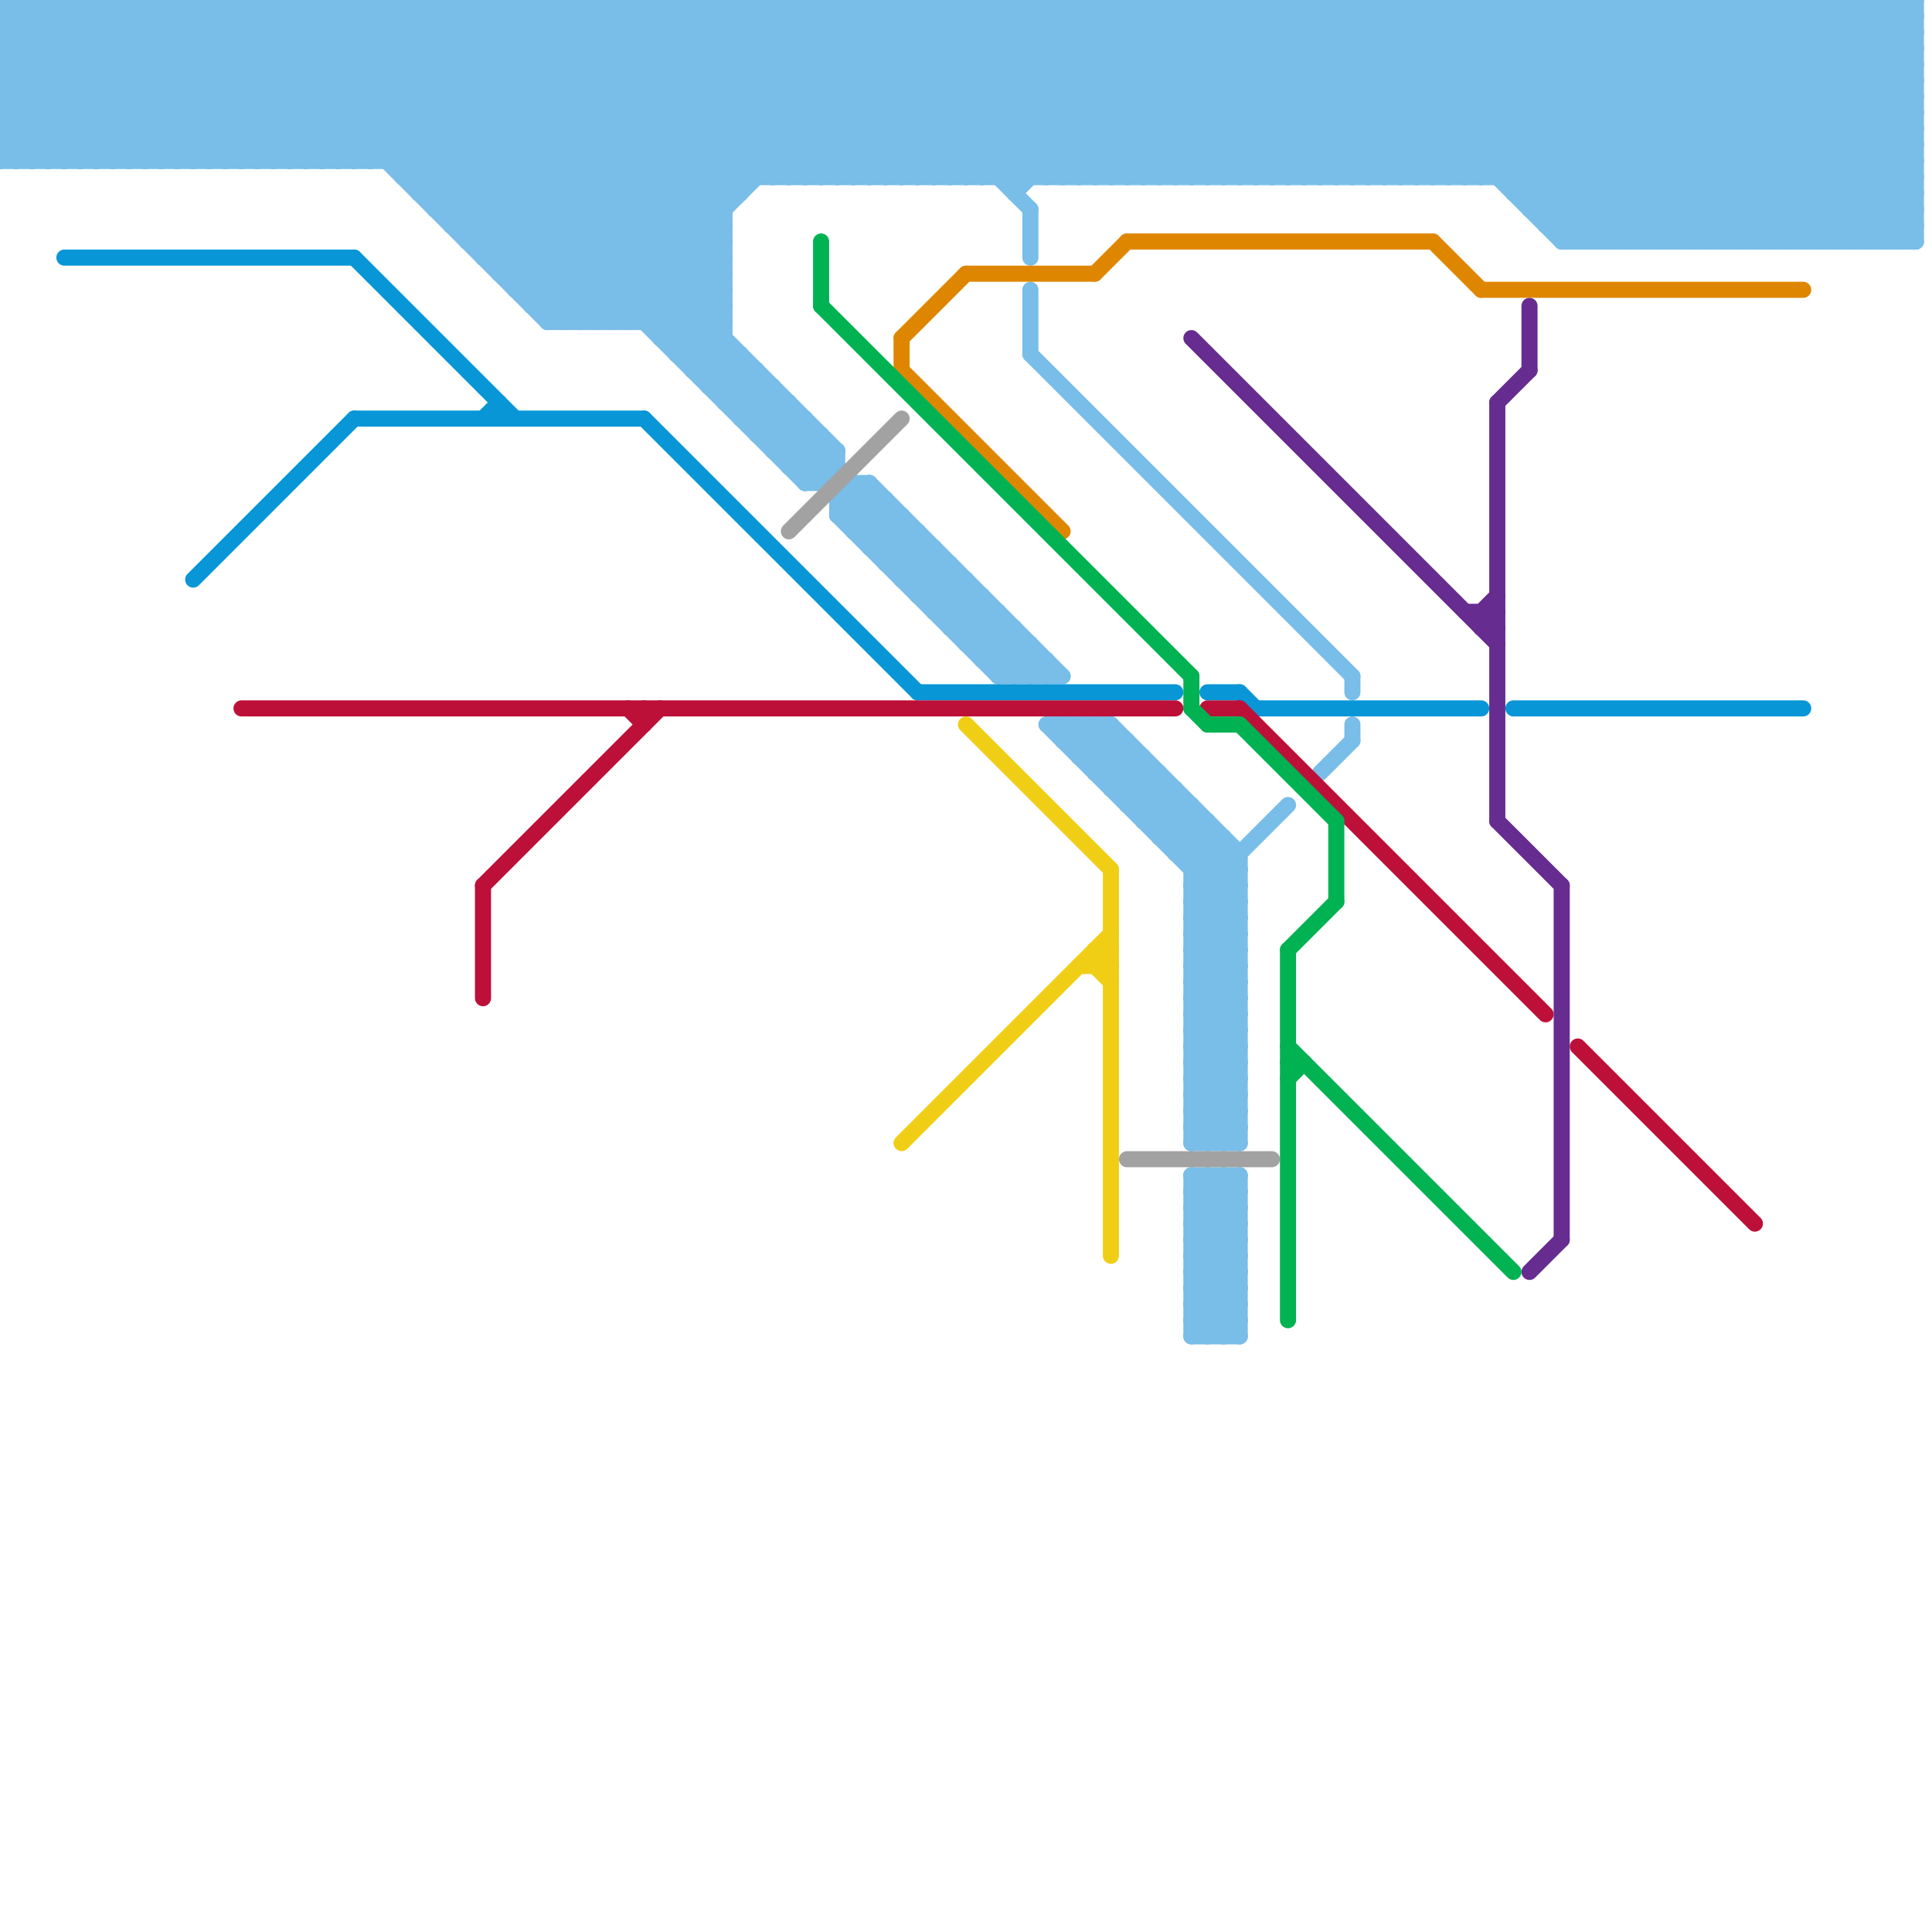 
<svg version="1.1" xmlns="http://www.w3.org/2000/svg" viewBox="0 0 120 120">
<style>line { stroke-width: 1; fill: none; stroke-linecap: round; stroke-linejoin: round; } .c0 { stroke: #79bde9 } .c1 { stroke: #0896d7 } .c2 { stroke: #df8600 } .c3 { stroke: #bd1038 } .c4 { stroke: #a2a2a2 } .c5 { stroke: #00b251 } .c6 { stroke: #f0ce15 } .c7 { stroke: #662c90 }</style><line class="c0" x1="4" y1="0" x2="14" y2="10"/><line class="c0" x1="73" y1="0" x2="73" y2="11"/><line class="c0" x1="14" y1="10" x2="24" y2="0"/><line class="c0" x1="92" y1="11" x2="103" y2="0"/><line class="c0" x1="79" y1="11" x2="90" y2="0"/><line class="c0" x1="94" y1="0" x2="109" y2="15"/><line class="c0" x1="106" y1="0" x2="119" y2="13"/><line class="c0" x1="12" y1="0" x2="12" y2="10"/><line class="c0" x1="85" y1="0" x2="85" y2="11"/><line class="c0" x1="96" y1="14" x2="119" y2="14"/><line class="c0" x1="0" y1="3" x2="3" y2="0"/><line class="c0" x1="94" y1="11" x2="105" y2="0"/><line class="c0" x1="29" y1="0" x2="45" y2="16"/><line class="c0" x1="84" y1="0" x2="84" y2="11"/><line class="c0" x1="28" y1="13" x2="41" y2="0"/><line class="c0" x1="78" y1="0" x2="89" y2="11"/><line class="c0" x1="14" y1="0" x2="14" y2="10"/><line class="c0" x1="65" y1="0" x2="76" y2="11"/><line class="c0" x1="95" y1="0" x2="110" y2="15"/><line class="c0" x1="0" y1="9" x2="1" y2="10"/><line class="c0" x1="86" y1="0" x2="86" y2="11"/><line class="c0" x1="80" y1="0" x2="91" y2="11"/><line class="c0" x1="105" y1="15" x2="119" y2="1"/><line class="c0" x1="25" y1="10" x2="35" y2="0"/><line class="c0" x1="66" y1="45" x2="66" y2="46"/><line class="c0" x1="96" y1="13" x2="109" y2="0"/><line class="c0" x1="94" y1="0" x2="94" y2="12"/><line class="c0" x1="110" y1="0" x2="119" y2="9"/><line class="c0" x1="114" y1="0" x2="119" y2="5"/><line class="c0" x1="95" y1="0" x2="95" y2="13"/><line class="c0" x1="87" y1="11" x2="98" y2="0"/><line class="c0" x1="92" y1="0" x2="107" y2="15"/><line class="c0" x1="74" y1="55" x2="77" y2="55"/><line class="c0" x1="30" y1="0" x2="45" y2="15"/><line class="c0" x1="74" y1="11" x2="85" y2="0"/><line class="c0" x1="49" y1="11" x2="60" y2="0"/><line class="c0" x1="0" y1="10" x2="119" y2="10"/><line class="c0" x1="109" y1="0" x2="109" y2="15"/><line class="c0" x1="43" y1="22" x2="45" y2="20"/><line class="c0" x1="75" y1="71" x2="77" y2="69"/><line class="c0" x1="0" y1="4" x2="119" y2="4"/><line class="c0" x1="0" y1="9" x2="9" y2="0"/><line class="c0" x1="89" y1="11" x2="100" y2="0"/><line class="c0" x1="76" y1="11" x2="87" y2="0"/><line class="c0" x1="111" y1="0" x2="111" y2="15"/><line class="c0" x1="0" y1="1" x2="9" y2="10"/><line class="c0" x1="26" y1="11" x2="37" y2="0"/><line class="c0" x1="61" y1="41" x2="63" y2="39"/><line class="c0" x1="35" y1="0" x2="46" y2="11"/><line class="c0" x1="33" y1="0" x2="45" y2="12"/><line class="c0" x1="35" y1="0" x2="35" y2="20"/><line class="c0" x1="13" y1="10" x2="23" y2="0"/><line class="c0" x1="59" y1="38" x2="60" y2="37"/><line class="c0" x1="67" y1="45" x2="67" y2="47"/><line class="c0" x1="0" y1="4" x2="6" y2="10"/><line class="c0" x1="30" y1="0" x2="30" y2="16"/><line class="c0" x1="34" y1="0" x2="34" y2="20"/><line class="c0" x1="0" y1="7" x2="7" y2="0"/><line class="c0" x1="54" y1="34" x2="58" y2="34"/><line class="c0" x1="15" y1="10" x2="25" y2="0"/><line class="c0" x1="31" y1="0" x2="31" y2="17"/><line class="c0" x1="74" y1="76" x2="77" y2="76"/><line class="c0" x1="74" y1="78" x2="77" y2="78"/><line class="c0" x1="42" y1="0" x2="42" y2="22"/><line class="c0" x1="96" y1="0" x2="96" y2="14"/><line class="c0" x1="34" y1="0" x2="46" y2="12"/><line class="c0" x1="20" y1="0" x2="20" y2="10"/><line class="c0" x1="13" y1="0" x2="23" y2="10"/><line class="c0" x1="39" y1="20" x2="45" y2="14"/><line class="c0" x1="76" y1="0" x2="76" y2="11"/><line class="c0" x1="7" y1="0" x2="17" y2="10"/><line class="c0" x1="51" y1="0" x2="64" y2="13"/><line class="c0" x1="42" y1="22" x2="46" y2="22"/><line class="c0" x1="34" y1="20" x2="54" y2="0"/><line class="c0" x1="22" y1="0" x2="22" y2="10"/><line class="c0" x1="75" y1="73" x2="77" y2="75"/><line class="c0" x1="118" y1="0" x2="119" y2="1"/><line class="c0" x1="97" y1="0" x2="112" y2="15"/><line class="c0" x1="53" y1="30" x2="54" y2="30"/><line class="c0" x1="72" y1="52" x2="74" y2="50"/><line class="c0" x1="15" y1="0" x2="15" y2="10"/><line class="c0" x1="8" y1="0" x2="18" y2="10"/><line class="c0" x1="45" y1="24" x2="46" y2="23"/><line class="c0" x1="71" y1="0" x2="82" y2="11"/><line class="c0" x1="71" y1="50" x2="72" y2="49"/><line class="c0" x1="74" y1="62" x2="77" y2="65"/><line class="c0" x1="88" y1="0" x2="103" y2="15"/><line class="c0" x1="71" y1="47" x2="71" y2="51"/><line class="c0" x1="10" y1="0" x2="20" y2="10"/><line class="c0" x1="79" y1="0" x2="90" y2="11"/><line class="c0" x1="98" y1="0" x2="113" y2="15"/><line class="c0" x1="117" y1="0" x2="119" y2="2"/><line class="c0" x1="99" y1="0" x2="99" y2="15"/><line class="c0" x1="67" y1="45" x2="77" y2="55"/><line class="c0" x1="73" y1="52" x2="74" y2="51"/><line class="c0" x1="74" y1="57" x2="77" y2="57"/><line class="c0" x1="44" y1="23" x2="45" y2="22"/><line class="c0" x1="68" y1="48" x2="72" y2="48"/><line class="c0" x1="101" y1="0" x2="101" y2="15"/><line class="c0" x1="70" y1="49" x2="71" y2="48"/><line class="c0" x1="88" y1="11" x2="99" y2="0"/><line class="c0" x1="77" y1="73" x2="77" y2="83"/><line class="c0" x1="33" y1="0" x2="33" y2="19"/><line class="c0" x1="52" y1="31" x2="52" y2="32"/><line class="c0" x1="56" y1="36" x2="60" y2="36"/><line class="c0" x1="90" y1="11" x2="101" y2="0"/><line class="c0" x1="74" y1="59" x2="77" y2="62"/><line class="c0" x1="55" y1="35" x2="57" y2="33"/><line class="c0" x1="77" y1="11" x2="88" y2="0"/><line class="c0" x1="31" y1="16" x2="47" y2="0"/><line class="c0" x1="31" y1="17" x2="45" y2="17"/><line class="c0" x1="49" y1="0" x2="49" y2="11"/><line class="c0" x1="3" y1="0" x2="13" y2="10"/><line class="c0" x1="103" y1="0" x2="118" y2="15"/><line class="c0" x1="36" y1="0" x2="47" y2="11"/><line class="c0" x1="52" y1="32" x2="56" y2="32"/><line class="c0" x1="53" y1="32" x2="54" y2="31"/><line class="c0" x1="36" y1="0" x2="36" y2="20"/><line class="c0" x1="74" y1="56" x2="77" y2="56"/><line class="c0" x1="54" y1="30" x2="54" y2="34"/><line class="c0" x1="74" y1="58" x2="77" y2="58"/><line class="c0" x1="76" y1="0" x2="87" y2="11"/><line class="c0" x1="44" y1="24" x2="46" y2="22"/><line class="c0" x1="0" y1="3" x2="119" y2="3"/><line class="c0" x1="43" y1="23" x2="45" y2="21"/><line class="c0" x1="0" y1="5" x2="119" y2="5"/><line class="c0" x1="107" y1="0" x2="119" y2="12"/><line class="c0" x1="55" y1="34" x2="56" y2="33"/><line class="c0" x1="64" y1="22" x2="84" y2="42"/><line class="c0" x1="0" y1="5" x2="5" y2="10"/><line class="c0" x1="27" y1="0" x2="27" y2="13"/><line class="c0" x1="26" y1="12" x2="46" y2="12"/><line class="c0" x1="0" y1="1" x2="1" y2="0"/><line class="c0" x1="53" y1="30" x2="53" y2="33"/><line class="c0" x1="54" y1="0" x2="54" y2="11"/><line class="c0" x1="105" y1="0" x2="105" y2="15"/><line class="c0" x1="54" y1="0" x2="65" y2="11"/><line class="c0" x1="74" y1="77" x2="77" y2="77"/><line class="c0" x1="62" y1="42" x2="64" y2="40"/><line class="c0" x1="74" y1="55" x2="76" y2="53"/><line class="c0" x1="74" y1="79" x2="77" y2="79"/><line class="c0" x1="74" y1="50" x2="74" y2="71"/><line class="c0" x1="74" y1="81" x2="77" y2="78"/><line class="c0" x1="96" y1="0" x2="111" y2="15"/><line class="c0" x1="115" y1="0" x2="119" y2="4"/><line class="c0" x1="107" y1="0" x2="107" y2="15"/><line class="c0" x1="28" y1="14" x2="42" y2="0"/><line class="c0" x1="9" y1="10" x2="19" y2="0"/><line class="c0" x1="111" y1="15" x2="119" y2="7"/><line class="c0" x1="74" y1="76" x2="77" y2="79"/><line class="c0" x1="100" y1="0" x2="100" y2="15"/><line class="c0" x1="49" y1="0" x2="60" y2="11"/><line class="c0" x1="53" y1="31" x2="64" y2="42"/><line class="c0" x1="74" y1="78" x2="77" y2="81"/><line class="c0" x1="104" y1="0" x2="119" y2="15"/><line class="c0" x1="91" y1="0" x2="106" y2="15"/><line class="c0" x1="11" y1="10" x2="21" y2="0"/><line class="c0" x1="115" y1="0" x2="115" y2="15"/><line class="c0" x1="102" y1="0" x2="102" y2="15"/><line class="c0" x1="57" y1="36" x2="58" y2="35"/><line class="c0" x1="109" y1="15" x2="119" y2="5"/><line class="c0" x1="58" y1="11" x2="69" y2="0"/><line class="c0" x1="74" y1="61" x2="77" y2="64"/><line class="c0" x1="57" y1="33" x2="57" y2="37"/><line class="c0" x1="24" y1="0" x2="52" y2="28"/><line class="c0" x1="0" y1="0" x2="119" y2="0"/><line class="c0" x1="0" y1="7" x2="3" y2="10"/><line class="c0" x1="74" y1="62" x2="77" y2="59"/><line class="c0" x1="45" y1="0" x2="45" y2="25"/><line class="c0" x1="56" y1="35" x2="57" y2="34"/><line class="c0" x1="0" y1="8" x2="2" y2="10"/><line class="c0" x1="63" y1="0" x2="63" y2="12"/><line class="c0" x1="110" y1="15" x2="119" y2="6"/><line class="c0" x1="56" y1="32" x2="56" y2="36"/><line class="c0" x1="93" y1="11" x2="104" y2="0"/><line class="c0" x1="43" y1="0" x2="43" y2="23"/><line class="c0" x1="42" y1="0" x2="53" y2="11"/><line class="c0" x1="33" y1="18" x2="51" y2="0"/><line class="c0" x1="42" y1="22" x2="45" y2="19"/><line class="c0" x1="73" y1="53" x2="75" y2="51"/><line class="c0" x1="6" y1="0" x2="16" y2="10"/><line class="c0" x1="28" y1="0" x2="45" y2="17"/><line class="c0" x1="50" y1="0" x2="50" y2="11"/><line class="c0" x1="0" y1="5" x2="5" y2="0"/><line class="c0" x1="44" y1="0" x2="55" y2="11"/><line class="c0" x1="60" y1="0" x2="60" y2="11"/><line class="c0" x1="28" y1="14" x2="45" y2="14"/><line class="c0" x1="69" y1="45" x2="69" y2="49"/><line class="c0" x1="21" y1="0" x2="63" y2="42"/><line class="c0" x1="74" y1="83" x2="77" y2="80"/><line class="c0" x1="74" y1="59" x2="77" y2="56"/><line class="c0" x1="71" y1="11" x2="82" y2="0"/><line class="c0" x1="4" y1="0" x2="4" y2="10"/><line class="c0" x1="17" y1="0" x2="37" y2="20"/><line class="c0" x1="61" y1="41" x2="65" y2="41"/><line class="c0" x1="63" y1="42" x2="64" y2="41"/><line class="c0" x1="27" y1="13" x2="45" y2="13"/><line class="c0" x1="33" y1="19" x2="52" y2="0"/><line class="c0" x1="70" y1="0" x2="70" y2="11"/><line class="c0" x1="48" y1="11" x2="59" y2="0"/><line class="c0" x1="70" y1="0" x2="81" y2="11"/><line class="c0" x1="57" y1="0" x2="57" y2="11"/><line class="c0" x1="57" y1="0" x2="68" y2="11"/><line class="c0" x1="0" y1="6" x2="6" y2="0"/><line class="c0" x1="97" y1="15" x2="119" y2="15"/><line class="c0" x1="25" y1="0" x2="45" y2="20"/><line class="c0" x1="50" y1="29" x2="51" y2="28"/><line class="c0" x1="110" y1="0" x2="110" y2="15"/><line class="c0" x1="47" y1="0" x2="47" y2="11"/><line class="c0" x1="71" y1="0" x2="71" y2="11"/><line class="c0" x1="74" y1="80" x2="77" y2="77"/><line class="c0" x1="112" y1="0" x2="119" y2="7"/><line class="c0" x1="74" y1="82" x2="77" y2="79"/><line class="c0" x1="116" y1="0" x2="119" y2="3"/><line class="c0" x1="14" y1="0" x2="34" y2="20"/><line class="c0" x1="46" y1="25" x2="47" y2="24"/><line class="c0" x1="49" y1="28" x2="50" y2="27"/><line class="c0" x1="74" y1="67" x2="77" y2="70"/><line class="c0" x1="74" y1="77" x2="77" y2="80"/><line class="c0" x1="72" y1="52" x2="76" y2="52"/><line class="c0" x1="74" y1="79" x2="77" y2="82"/><line class="c0" x1="84" y1="45" x2="84" y2="46"/><line class="c0" x1="58" y1="38" x2="62" y2="38"/><line class="c0" x1="41" y1="21" x2="45" y2="17"/><line class="c0" x1="50" y1="0" x2="61" y2="11"/><line class="c0" x1="59" y1="11" x2="70" y2="0"/><line class="c0" x1="41" y1="0" x2="41" y2="21"/><line class="c0" x1="74" y1="64" x2="77" y2="64"/><line class="c0" x1="74" y1="66" x2="77" y2="66"/><line class="c0" x1="52" y1="0" x2="52" y2="11"/><line class="c0" x1="52" y1="0" x2="63" y2="11"/><line class="c0" x1="60" y1="40" x2="62" y2="38"/><line class="c0" x1="61" y1="11" x2="72" y2="0"/><line class="c0" x1="76" y1="52" x2="76" y2="71"/><line class="c0" x1="74" y1="61" x2="77" y2="58"/><line class="c0" x1="45" y1="0" x2="56" y2="11"/><line class="c0" x1="57" y1="37" x2="61" y2="37"/><line class="c0" x1="64" y1="13" x2="64" y2="16"/><line class="c0" x1="58" y1="37" x2="59" y2="36"/><line class="c0" x1="98" y1="15" x2="113" y2="0"/><line class="c0" x1="66" y1="0" x2="66" y2="11"/><line class="c0" x1="7" y1="10" x2="17" y2="0"/><line class="c0" x1="53" y1="0" x2="53" y2="11"/><line class="c0" x1="48" y1="28" x2="50" y2="26"/><line class="c0" x1="47" y1="0" x2="58" y2="11"/><line class="c0" x1="60" y1="39" x2="61" y2="38"/><line class="c0" x1="0" y1="10" x2="10" y2="0"/><line class="c0" x1="42" y1="21" x2="45" y2="18"/><line class="c0" x1="74" y1="73" x2="74" y2="83"/><line class="c0" x1="45" y1="25" x2="47" y2="23"/><line class="c0" x1="74" y1="63" x2="77" y2="63"/><line class="c0" x1="41" y1="21" x2="45" y2="21"/><line class="c0" x1="2" y1="10" x2="12" y2="0"/><line class="c0" x1="74" y1="65" x2="77" y2="65"/><line class="c0" x1="76" y1="73" x2="76" y2="83"/><line class="c0" x1="0" y1="2" x2="2" y2="0"/><line class="c0" x1="47" y1="27" x2="49" y2="25"/><line class="c0" x1="7" y1="0" x2="7" y2="10"/><line class="c0" x1="0" y1="0" x2="10" y2="10"/><line class="c0" x1="58" y1="0" x2="69" y2="11"/><line class="c0" x1="63" y1="0" x2="74" y2="11"/><line class="c0" x1="82" y1="0" x2="97" y2="15"/><line class="c0" x1="43" y1="23" x2="47" y2="23"/><line class="c0" x1="74" y1="60" x2="77" y2="57"/><line class="c0" x1="67" y1="47" x2="69" y2="45"/><line class="c0" x1="74" y1="56" x2="80" y2="50"/><line class="c0" x1="79" y1="0" x2="79" y2="11"/><line class="c0" x1="73" y1="0" x2="84" y2="11"/><line class="c0" x1="51" y1="11" x2="62" y2="0"/><line class="c0" x1="0" y1="3" x2="7" y2="10"/><line class="c0" x1="60" y1="0" x2="71" y2="11"/><line class="c0" x1="81" y1="0" x2="81" y2="11"/><line class="c0" x1="72" y1="51" x2="73" y2="50"/><line class="c0" x1="15" y1="0" x2="35" y2="20"/><line class="c0" x1="0" y1="4" x2="4" y2="0"/><line class="c0" x1="94" y1="12" x2="106" y2="0"/><line class="c0" x1="0" y1="6" x2="119" y2="6"/><line class="c0" x1="0" y1="8" x2="119" y2="8"/><line class="c0" x1="59" y1="39" x2="61" y2="37"/><line class="c0" x1="58" y1="34" x2="58" y2="38"/><line class="c0" x1="82" y1="48" x2="84" y2="46"/><line class="c0" x1="62" y1="41" x2="63" y2="40"/><line class="c0" x1="67" y1="11" x2="78" y2="0"/><line class="c0" x1="62" y1="38" x2="62" y2="42"/><line class="c0" x1="101" y1="15" x2="116" y2="0"/><line class="c0" x1="82" y1="11" x2="93" y2="0"/><line class="c0" x1="87" y1="0" x2="102" y2="15"/><line class="c0" x1="69" y1="11" x2="80" y2="0"/><line class="c0" x1="53" y1="0" x2="64" y2="11"/><line class="c0" x1="89" y1="0" x2="104" y2="15"/><line class="c0" x1="62" y1="11" x2="73" y2="0"/><line class="c0" x1="74" y1="68" x2="77" y2="71"/><line class="c0" x1="74" y1="82" x2="77" y2="82"/><line class="c0" x1="74" y1="74" x2="77" y2="74"/><line class="c0" x1="74" y1="0" x2="74" y2="11"/><line class="c0" x1="68" y1="0" x2="68" y2="11"/><line class="c0" x1="92" y1="0" x2="92" y2="11"/><line class="c0" x1="55" y1="0" x2="55" y2="11"/><line class="c0" x1="55" y1="0" x2="66" y2="11"/><line class="c0" x1="67" y1="0" x2="67" y2="11"/><line class="c0" x1="8" y1="10" x2="18" y2="0"/><line class="c0" x1="74" y1="67" x2="77" y2="64"/><line class="c0" x1="74" y1="69" x2="77" y2="66"/><line class="c0" x1="95" y1="13" x2="119" y2="13"/><line class="c0" x1="74" y1="71" x2="77" y2="68"/><line class="c0" x1="13" y1="0" x2="13" y2="10"/><line class="c0" x1="68" y1="45" x2="77" y2="54"/><line class="c0" x1="69" y1="0" x2="69" y2="11"/><line class="c0" x1="10" y1="10" x2="20" y2="0"/><line class="c0" x1="0" y1="6" x2="4" y2="10"/><line class="c0" x1="27" y1="13" x2="40" y2="0"/><line class="c0" x1="30" y1="16" x2="46" y2="0"/><line class="c0" x1="2" y1="0" x2="12" y2="10"/><line class="c0" x1="0" y1="8" x2="8" y2="0"/><line class="c0" x1="70" y1="50" x2="72" y2="48"/><line class="c0" x1="8" y1="0" x2="8" y2="10"/><line class="c0" x1="69" y1="49" x2="71" y2="47"/><line class="c0" x1="81" y1="0" x2="92" y2="11"/><line class="c0" x1="66" y1="46" x2="70" y2="46"/><line class="c0" x1="106" y1="15" x2="119" y2="2"/><line class="c0" x1="72" y1="48" x2="72" y2="52"/><line class="c0" x1="10" y1="0" x2="10" y2="10"/><line class="c0" x1="66" y1="0" x2="77" y2="11"/><line class="c0" x1="37" y1="20" x2="57" y2="0"/><line class="c0" x1="87" y1="0" x2="87" y2="11"/><line class="c0" x1="32" y1="18" x2="50" y2="0"/><line class="c0" x1="95" y1="12" x2="107" y2="0"/><line class="c0" x1="68" y1="0" x2="79" y2="11"/><line class="c0" x1="26" y1="0" x2="26" y2="12"/><line class="c0" x1="55" y1="35" x2="59" y2="35"/><line class="c0" x1="21" y1="10" x2="31" y2="0"/><line class="c0" x1="111" y1="0" x2="119" y2="8"/><line class="c0" x1="74" y1="63" x2="77" y2="66"/><line class="c0" x1="67" y1="0" x2="78" y2="11"/><line class="c0" x1="74" y1="55" x2="77" y2="58"/><line class="c0" x1="74" y1="65" x2="77" y2="68"/><line class="c0" x1="82" y1="0" x2="82" y2="11"/><line class="c0" x1="48" y1="24" x2="48" y2="28"/><line class="c0" x1="23" y1="10" x2="33" y2="0"/><line class="c0" x1="83" y1="11" x2="94" y2="0"/><line class="c0" x1="54" y1="33" x2="55" y2="32"/><line class="c0" x1="0" y1="2" x2="8" y2="10"/><line class="c0" x1="32" y1="0" x2="45" y2="13"/><line class="c0" x1="74" y1="54" x2="77" y2="54"/><line class="c0" x1="0" y1="7" x2="119" y2="7"/><line class="c0" x1="0" y1="9" x2="119" y2="9"/><line class="c0" x1="0" y1="1" x2="119" y2="1"/><line class="c0" x1="85" y1="11" x2="96" y2="0"/><line class="c0" x1="90" y1="0" x2="105" y2="15"/><line class="c0" x1="72" y1="11" x2="83" y2="0"/><line class="c0" x1="84" y1="11" x2="95" y2="0"/><line class="c0" x1="63" y1="12" x2="75" y2="0"/><line class="c0" x1="65" y1="45" x2="69" y2="45"/><line class="c0" x1="23" y1="0" x2="23" y2="10"/><line class="c0" x1="64" y1="42" x2="65" y2="41"/><line class="c0" x1="77" y1="0" x2="77" y2="11"/><line class="c0" x1="30" y1="16" x2="45" y2="16"/><line class="c0" x1="62" y1="42" x2="66" y2="42"/><line class="c0" x1="73" y1="53" x2="77" y2="53"/><line class="c0" x1="74" y1="73" x2="77" y2="73"/><line class="c0" x1="27" y1="12" x2="39" y2="0"/><line class="c0" x1="30" y1="15" x2="45" y2="0"/><line class="c0" x1="74" y1="75" x2="77" y2="75"/><line class="c0" x1="53" y1="33" x2="55" y2="31"/><line class="c0" x1="49" y1="29" x2="52" y2="29"/><line class="c0" x1="112" y1="15" x2="119" y2="8"/><line class="c0" x1="72" y1="0" x2="72" y2="11"/><line class="c0" x1="28" y1="0" x2="28" y2="14"/><line class="c0" x1="74" y1="68" x2="77" y2="65"/><line class="c0" x1="50" y1="30" x2="52" y2="28"/><line class="c0" x1="74" y1="70" x2="77" y2="67"/><line class="c0" x1="83" y1="0" x2="98" y2="15"/><line class="c0" x1="5" y1="0" x2="15" y2="10"/><line class="c0" x1="29" y1="0" x2="29" y2="15"/><line class="c0" x1="64" y1="40" x2="64" y2="42"/><line class="c0" x1="74" y1="0" x2="85" y2="11"/><line class="c0" x1="93" y1="0" x2="108" y2="15"/><line class="c0" x1="85" y1="0" x2="100" y2="15"/><line class="c0" x1="52" y1="32" x2="54" y2="30"/><line class="c0" x1="9" y1="0" x2="19" y2="10"/><line class="c0" x1="48" y1="28" x2="52" y2="28"/><line class="c0" x1="38" y1="20" x2="58" y2="0"/><line class="c0" x1="74" y1="57" x2="77" y2="60"/><line class="c0" x1="84" y1="0" x2="99" y2="15"/><line class="c0" x1="88" y1="0" x2="88" y2="11"/><line class="c0" x1="108" y1="0" x2="108" y2="15"/><line class="c0" x1="60" y1="11" x2="71" y2="0"/><line class="c0" x1="18" y1="0" x2="18" y2="10"/><line class="c0" x1="68" y1="45" x2="68" y2="48"/><line class="c0" x1="69" y1="0" x2="80" y2="11"/><line class="c0" x1="45" y1="25" x2="49" y2="25"/><line class="c0" x1="69" y1="45" x2="77" y2="53"/><line class="c0" x1="34" y1="20" x2="45" y2="20"/><line class="c0" x1="90" y1="0" x2="90" y2="11"/><line class="c0" x1="91" y1="11" x2="102" y2="0"/><line class="c0" x1="97" y1="0" x2="97" y2="15"/><line class="c0" x1="47" y1="27" x2="51" y2="27"/><line class="c0" x1="24" y1="10" x2="34" y2="0"/><line class="c0" x1="71" y1="51" x2="73" y2="49"/><line class="c0" x1="33" y1="19" x2="45" y2="19"/><line class="c0" x1="94" y1="12" x2="119" y2="12"/><line class="c0" x1="52" y1="28" x2="52" y2="29"/><line class="c0" x1="86" y1="11" x2="97" y2="0"/><line class="c0" x1="74" y1="56" x2="77" y2="59"/><line class="c0" x1="69" y1="48" x2="70" y2="47"/><line class="c0" x1="74" y1="58" x2="77" y2="61"/><line class="c0" x1="113" y1="0" x2="113" y2="15"/><line class="c0" x1="6" y1="0" x2="6" y2="10"/><line class="c0" x1="74" y1="75" x2="76" y2="73"/><line class="c0" x1="37" y1="0" x2="48" y2="11"/><line class="c0" x1="37" y1="0" x2="37" y2="20"/><line class="c0" x1="49" y1="29" x2="51" y2="27"/><line class="c0" x1="72" y1="0" x2="83" y2="11"/><line class="c0" x1="29" y1="15" x2="44" y2="0"/><line class="c0" x1="1" y1="0" x2="11" y2="10"/><line class="c0" x1="44" y1="0" x2="44" y2="24"/><line class="c0" x1="77" y1="53" x2="77" y2="71"/><line class="c0" x1="46" y1="0" x2="46" y2="12"/><line class="c0" x1="117" y1="15" x2="119" y2="13"/><line class="c0" x1="20" y1="0" x2="50" y2="30"/><line class="c0" x1="38" y1="0" x2="38" y2="20"/><line class="c0" x1="74" y1="81" x2="77" y2="81"/><line class="c0" x1="29" y1="14" x2="43" y2="0"/><line class="c0" x1="76" y1="83" x2="77" y2="82"/><line class="c0" x1="52" y1="31" x2="55" y2="31"/><line class="c0" x1="11" y1="0" x2="21" y2="10"/><line class="c0" x1="99" y1="0" x2="114" y2="15"/><line class="c0" x1="74" y1="76" x2="77" y2="73"/><line class="c0" x1="114" y1="15" x2="119" y2="10"/><line class="c0" x1="74" y1="78" x2="77" y2="75"/><line class="c0" x1="51" y1="30" x2="52" y2="29"/><line class="c0" x1="86" y1="0" x2="101" y2="15"/><line class="c0" x1="116" y1="0" x2="116" y2="15"/><line class="c0" x1="74" y1="54" x2="76" y2="52"/><line class="c0" x1="103" y1="0" x2="103" y2="15"/><line class="c0" x1="77" y1="0" x2="88" y2="11"/><line class="c0" x1="108" y1="0" x2="119" y2="11"/><line class="c0" x1="101" y1="0" x2="116" y2="15"/><line class="c0" x1="74" y1="82" x2="75" y2="83"/><line class="c0" x1="19" y1="0" x2="19" y2="10"/><line class="c0" x1="118" y1="0" x2="118" y2="15"/><line class="c0" x1="12" y1="0" x2="22" y2="10"/><line class="c0" x1="100" y1="0" x2="115" y2="15"/><line class="c0" x1="74" y1="73" x2="77" y2="76"/><line class="c0" x1="74" y1="75" x2="77" y2="78"/><line class="c0" x1="50" y1="30" x2="51" y2="30"/><line class="c0" x1="97" y1="14" x2="111" y2="0"/><line class="c0" x1="115" y1="15" x2="119" y2="11"/><line class="c0" x1="91" y1="0" x2="91" y2="11"/><line class="c0" x1="59" y1="39" x2="63" y2="39"/><line class="c0" x1="98" y1="0" x2="98" y2="15"/><line class="c0" x1="60" y1="40" x2="64" y2="40"/><line class="c0" x1="74" y1="62" x2="77" y2="62"/><line class="c0" x1="93" y1="0" x2="93" y2="11"/><line class="c0" x1="113" y1="15" x2="119" y2="9"/><line class="c0" x1="25" y1="11" x2="36" y2="0"/><line class="c0" x1="32" y1="18" x2="45" y2="18"/><line class="c0" x1="55" y1="31" x2="55" y2="35"/><line class="c0" x1="74" y1="57" x2="77" y2="54"/><line class="c0" x1="27" y1="0" x2="45" y2="18"/><line class="c0" x1="46" y1="26" x2="48" y2="24"/><line class="c0" x1="54" y1="11" x2="65" y2="0"/><line class="c0" x1="38" y1="0" x2="49" y2="11"/><line class="c0" x1="22" y1="0" x2="51" y2="29"/><line class="c0" x1="104" y1="15" x2="119" y2="0"/><line class="c0" x1="56" y1="11" x2="67" y2="0"/><line class="c0" x1="32" y1="0" x2="32" y2="18"/><line class="c0" x1="59" y1="0" x2="59" y2="11"/><line class="c0" x1="74" y1="83" x2="77" y2="83"/><line class="c0" x1="40" y1="0" x2="51" y2="11"/><line class="c0" x1="74" y1="59" x2="77" y2="59"/><line class="c0" x1="40" y1="0" x2="40" y2="20"/><line class="c0" x1="106" y1="0" x2="106" y2="15"/><line class="c0" x1="67" y1="47" x2="71" y2="47"/><line class="c0" x1="34" y1="19" x2="53" y2="0"/><line class="c0" x1="20" y1="10" x2="30" y2="0"/><line class="c0" x1="76" y1="73" x2="77" y2="74"/><line class="c0" x1="25" y1="11" x2="119" y2="11"/><line class="c0" x1="74" y1="58" x2="77" y2="55"/><line class="c0" x1="58" y1="38" x2="60" y2="36"/><line class="c0" x1="69" y1="49" x2="73" y2="49"/><line class="c0" x1="22" y1="10" x2="32" y2="0"/><line class="c0" x1="67" y1="46" x2="68" y2="45"/><line class="c0" x1="2" y1="0" x2="2" y2="10"/><line class="c0" x1="96" y1="14" x2="110" y2="0"/><line class="c0" x1="102" y1="0" x2="117" y2="15"/><line class="c0" x1="61" y1="40" x2="62" y2="39"/><line class="c0" x1="74" y1="80" x2="77" y2="80"/><line class="c0" x1="31" y1="0" x2="45" y2="14"/><line class="c0" x1="119" y1="0" x2="119" y2="15"/><line class="c0" x1="61" y1="37" x2="61" y2="41"/><line class="c0" x1="57" y1="37" x2="59" y2="35"/><line class="c0" x1="53" y1="33" x2="57" y2="33"/><line class="c0" x1="74" y1="77" x2="77" y2="74"/><line class="c0" x1="74" y1="79" x2="77" y2="76"/><line class="c0" x1="105" y1="0" x2="119" y2="14"/><line class="c0" x1="51" y1="27" x2="51" y2="30"/><line class="c0" x1="104" y1="0" x2="104" y2="15"/><line class="c0" x1="109" y1="0" x2="119" y2="10"/><line class="c0" x1="65" y1="41" x2="65" y2="42"/><line class="c0" x1="44" y1="24" x2="48" y2="24"/><line class="c0" x1="74" y1="64" x2="77" y2="67"/><line class="c0" x1="74" y1="66" x2="77" y2="69"/><line class="c0" x1="84" y1="42" x2="84" y2="43"/><line class="c0" x1="47" y1="26" x2="48" y2="25"/><line class="c0" x1="46" y1="0" x2="57" y2="11"/><line class="c0" x1="41" y1="20" x2="45" y2="16"/><line class="c0" x1="74" y1="61" x2="77" y2="61"/><line class="c0" x1="0" y1="0" x2="0" y2="10"/><line class="c0" x1="61" y1="0" x2="61" y2="11"/><line class="c0" x1="73" y1="49" x2="73" y2="53"/><line class="c0" x1="70" y1="11" x2="81" y2="0"/><line class="c0" x1="118" y1="15" x2="119" y2="14"/><line class="c0" x1="48" y1="0" x2="48" y2="11"/><line class="c0" x1="48" y1="0" x2="59" y2="11"/><line class="c0" x1="57" y1="11" x2="68" y2="0"/><line class="c0" x1="117" y1="0" x2="117" y2="15"/><line class="c0" x1="41" y1="0" x2="52" y2="11"/><line class="c0" x1="62" y1="0" x2="62" y2="11"/><line class="c0" x1="3" y1="10" x2="13" y2="0"/><line class="c0" x1="54" y1="34" x2="56" y2="32"/><line class="c0" x1="56" y1="0" x2="56" y2="11"/><line class="c0" x1="99" y1="15" x2="114" y2="0"/><line class="c0" x1="18" y1="0" x2="38" y2="20"/><line class="c0" x1="46" y1="22" x2="46" y2="26"/><line class="c0" x1="43" y1="0" x2="54" y2="11"/><line class="c0" x1="107" y1="15" x2="119" y2="3"/><line class="c0" x1="63" y1="39" x2="63" y2="42"/><line class="c0" x1="75" y1="51" x2="75" y2="71"/><line class="c0" x1="5" y1="10" x2="15" y2="0"/><line class="c0" x1="75" y1="73" x2="75" y2="83"/><line class="c0" x1="51" y1="0" x2="51" y2="11"/><line class="c0" x1="64" y1="18" x2="64" y2="22"/><line class="c0" x1="113" y1="0" x2="119" y2="6"/><line class="c0" x1="74" y1="81" x2="76" y2="83"/><line class="c0" x1="74" y1="60" x2="77" y2="60"/><line class="c0" x1="59" y1="35" x2="59" y2="39"/><line class="c0" x1="66" y1="46" x2="67" y2="45"/><line class="c0" x1="74" y1="74" x2="75" y2="73"/><line class="c0" x1="75" y1="11" x2="86" y2="0"/><line class="c0" x1="3" y1="0" x2="3" y2="10"/><line class="c0" x1="50" y1="11" x2="61" y2="0"/><line class="c0" x1="59" y1="0" x2="70" y2="11"/><line class="c0" x1="74" y1="70" x2="75" y2="71"/><line class="c0" x1="29" y1="15" x2="45" y2="15"/><line class="c0" x1="47" y1="23" x2="47" y2="27"/><line class="c0" x1="5" y1="0" x2="5" y2="10"/><line class="c0" x1="52" y1="11" x2="63" y2="0"/><line class="c0" x1="26" y1="12" x2="38" y2="0"/><line class="c0" x1="112" y1="0" x2="112" y2="15"/><line class="c0" x1="61" y1="0" x2="72" y2="11"/><line class="c0" x1="16" y1="0" x2="36" y2="20"/><line class="c0" x1="114" y1="0" x2="114" y2="15"/><line class="c0" x1="31" y1="17" x2="48" y2="0"/><line class="c0" x1="75" y1="0" x2="75" y2="11"/><line class="c0" x1="16" y1="10" x2="26" y2="0"/><line class="c0" x1="36" y1="20" x2="56" y2="0"/><line class="c0" x1="56" y1="0" x2="67" y2="11"/><line class="c0" x1="21" y1="0" x2="21" y2="10"/><line class="c0" x1="18" y1="10" x2="28" y2="0"/><line class="c0" x1="97" y1="15" x2="112" y2="0"/><line class="c0" x1="65" y1="45" x2="77" y2="57"/><line class="c0" x1="74" y1="80" x2="77" y2="83"/><line class="c0" x1="65" y1="11" x2="76" y2="0"/><line class="c0" x1="74" y1="74" x2="77" y2="77"/><line class="c0" x1="71" y1="51" x2="75" y2="51"/><line class="c0" x1="60" y1="36" x2="60" y2="40"/><line class="c0" x1="39" y1="0" x2="39" y2="20"/><line class="c0" x1="80" y1="11" x2="91" y2="0"/><line class="c0" x1="16" y1="0" x2="16" y2="10"/><line class="c0" x1="89" y1="0" x2="89" y2="11"/><line class="c0" x1="63" y1="11" x2="74" y2="0"/><line class="c0" x1="74" y1="67" x2="77" y2="67"/><line class="c0" x1="74" y1="69" x2="77" y2="69"/><line class="c0" x1="40" y1="20" x2="45" y2="15"/><line class="c0" x1="74" y1="71" x2="77" y2="71"/><line class="c0" x1="64" y1="0" x2="64" y2="11"/><line class="c0" x1="56" y1="36" x2="58" y2="34"/><line class="c0" x1="76" y1="71" x2="77" y2="70"/><line class="c0" x1="75" y1="83" x2="77" y2="81"/><line class="c0" x1="0" y1="2" x2="119" y2="2"/><line class="c0" x1="100" y1="15" x2="115" y2="0"/><line class="c0" x1="74" y1="64" x2="77" y2="61"/><line class="c0" x1="74" y1="66" x2="77" y2="63"/><line class="c0" x1="65" y1="0" x2="65" y2="11"/><line class="c0" x1="6" y1="10" x2="16" y2="0"/><line class="c0" x1="102" y1="15" x2="117" y2="0"/><line class="c0" x1="46" y1="26" x2="50" y2="26"/><line class="c0" x1="52" y1="32" x2="62" y2="42"/><line class="c0" x1="4" y1="10" x2="14" y2="0"/><line class="c0" x1="103" y1="15" x2="118" y2="0"/><line class="c0" x1="9" y1="0" x2="9" y2="10"/><line class="c0" x1="78" y1="11" x2="89" y2="0"/><line class="c0" x1="68" y1="48" x2="70" y2="46"/><line class="c0" x1="70" y1="46" x2="70" y2="50"/><line class="c0" x1="75" y1="0" x2="86" y2="11"/><line class="c0" x1="53" y1="11" x2="64" y2="0"/><line class="c0" x1="11" y1="0" x2="11" y2="10"/><line class="c0" x1="26" y1="0" x2="45" y2="19"/><line class="c0" x1="62" y1="0" x2="73" y2="11"/><line class="c0" x1="23" y1="0" x2="65" y2="42"/><line class="c0" x1="74" y1="63" x2="77" y2="60"/><line class="c0" x1="74" y1="65" x2="77" y2="62"/><line class="c0" x1="68" y1="11" x2="79" y2="0"/><line class="c0" x1="83" y1="0" x2="83" y2="11"/><line class="c0" x1="55" y1="11" x2="66" y2="0"/><line class="c0" x1="74" y1="53" x2="75" y2="52"/><line class="c0" x1="64" y1="0" x2="75" y2="11"/><line class="c0" x1="32" y1="17" x2="49" y2="0"/><line class="c0" x1="108" y1="15" x2="119" y2="4"/><line class="c0" x1="35" y1="20" x2="55" y2="0"/><line class="c0" x1="17" y1="10" x2="27" y2="0"/><line class="c0" x1="68" y1="47" x2="69" y2="46"/><line class="c0" x1="39" y1="0" x2="50" y2="11"/><line class="c0" x1="74" y1="60" x2="77" y2="63"/><line class="c0" x1="19" y1="0" x2="39" y2="20"/><line class="c0" x1="1" y1="10" x2="11" y2="0"/><line class="c0" x1="116" y1="15" x2="119" y2="12"/><line class="c0" x1="78" y1="0" x2="78" y2="11"/><line class="c0" x1="19" y1="10" x2="29" y2="0"/><line class="c0" x1="50" y1="26" x2="50" y2="30"/><line class="c0" x1="95" y1="13" x2="108" y2="0"/><line class="c0" x1="24" y1="0" x2="24" y2="10"/><line class="c0" x1="80" y1="0" x2="80" y2="11"/><line class="c0" x1="52" y1="31" x2="53" y2="30"/><line class="c0" x1="81" y1="11" x2="92" y2="0"/><line class="c0" x1="66" y1="45" x2="77" y2="56"/><line class="c0" x1="73" y1="11" x2="84" y2="0"/><line class="c0" x1="54" y1="30" x2="66" y2="42"/><line class="c0" x1="1" y1="0" x2="1" y2="10"/><line class="c0" x1="48" y1="27" x2="49" y2="26"/><line class="c0" x1="66" y1="11" x2="77" y2="0"/><line class="c0" x1="49" y1="25" x2="49" y2="29"/><line class="c0" x1="25" y1="0" x2="25" y2="11"/><line class="c0" x1="12" y1="10" x2="22" y2="0"/><line class="c0" x1="74" y1="68" x2="77" y2="68"/><line class="c0" x1="70" y1="50" x2="74" y2="50"/><line class="c0" x1="74" y1="70" x2="77" y2="70"/><line class="c0" x1="58" y1="0" x2="58" y2="11"/><line class="c0" x1="74" y1="69" x2="76" y2="71"/><line class="c0" x1="17" y1="0" x2="17" y2="10"/><line class="c1" x1="75" y1="43" x2="77" y2="43"/><line class="c1" x1="22" y1="26" x2="40" y2="26"/><line class="c1" x1="31" y1="25" x2="31" y2="26"/><line class="c1" x1="22" y1="16" x2="32" y2="26"/><line class="c1" x1="77" y1="43" x2="78" y2="44"/><line class="c1" x1="30" y1="26" x2="31" y2="25"/><line class="c1" x1="40" y1="26" x2="57" y2="43"/><line class="c1" x1="4" y1="16" x2="22" y2="16"/><line class="c1" x1="12" y1="36" x2="22" y2="26"/><line class="c1" x1="57" y1="43" x2="73" y2="43"/><line class="c1" x1="78" y1="44" x2="92" y2="44"/><line class="c1" x1="94" y1="44" x2="112" y2="44"/><line class="c2" x1="70" y1="15" x2="89" y2="15"/><line class="c2" x1="89" y1="15" x2="92" y2="18"/><line class="c2" x1="68" y1="17" x2="70" y2="15"/><line class="c2" x1="56" y1="23" x2="66" y2="33"/><line class="c2" x1="60" y1="17" x2="68" y2="17"/><line class="c2" x1="56" y1="21" x2="60" y2="17"/><line class="c2" x1="92" y1="18" x2="112" y2="18"/><line class="c2" x1="56" y1="21" x2="56" y2="23"/><line class="c3" x1="30" y1="55" x2="41" y2="44"/><line class="c3" x1="40" y1="44" x2="40" y2="45"/><line class="c3" x1="15" y1="44" x2="73" y2="44"/><line class="c3" x1="30" y1="55" x2="30" y2="62"/><line class="c3" x1="75" y1="44" x2="77" y2="44"/><line class="c3" x1="77" y1="44" x2="96" y2="63"/><line class="c3" x1="98" y1="65" x2="109" y2="76"/><line class="c3" x1="39" y1="44" x2="40" y2="45"/><line class="c4" x1="49" y1="33" x2="56" y2="26"/><line class="c4" x1="70" y1="72" x2="79" y2="72"/><line class="c5" x1="77" y1="45" x2="83" y2="51"/><line class="c5" x1="80" y1="59" x2="80" y2="82"/><line class="c5" x1="75" y1="45" x2="77" y2="45"/><line class="c5" x1="80" y1="67" x2="81" y2="66"/><line class="c5" x1="51" y1="19" x2="74" y2="42"/><line class="c5" x1="74" y1="44" x2="75" y2="45"/><line class="c5" x1="51" y1="15" x2="51" y2="19"/><line class="c5" x1="80" y1="59" x2="83" y2="56"/><line class="c5" x1="74" y1="42" x2="74" y2="44"/><line class="c5" x1="80" y1="65" x2="94" y2="79"/><line class="c5" x1="80" y1="66" x2="81" y2="66"/><line class="c5" x1="83" y1="51" x2="83" y2="56"/><line class="c6" x1="69" y1="54" x2="69" y2="78"/><line class="c6" x1="68" y1="59" x2="69" y2="59"/><line class="c6" x1="68" y1="60" x2="69" y2="59"/><line class="c6" x1="56" y1="71" x2="69" y2="58"/><line class="c6" x1="60" y1="45" x2="69" y2="54"/><line class="c6" x1="68" y1="59" x2="68" y2="60"/><line class="c6" x1="68" y1="60" x2="69" y2="61"/><line class="c6" x1="68" y1="59" x2="69" y2="60"/><line class="c6" x1="67" y1="60" x2="69" y2="60"/><line class="c7" x1="92" y1="39" x2="93" y2="38"/><line class="c7" x1="95" y1="19" x2="95" y2="23"/><line class="c7" x1="74" y1="21" x2="93" y2="40"/><line class="c7" x1="91" y1="38" x2="93" y2="38"/><line class="c7" x1="95" y1="79" x2="97" y2="77"/><line class="c7" x1="97" y1="55" x2="97" y2="77"/><line class="c7" x1="92" y1="38" x2="93" y2="37"/><line class="c7" x1="92" y1="39" x2="93" y2="39"/><line class="c7" x1="93" y1="25" x2="95" y2="23"/><line class="c7" x1="93" y1="51" x2="97" y2="55"/><line class="c7" x1="93" y1="25" x2="93" y2="51"/><line class="c7" x1="92" y1="38" x2="92" y2="39"/><line class="c7" x1="92" y1="38" x2="93" y2="39"/>


</svg>

